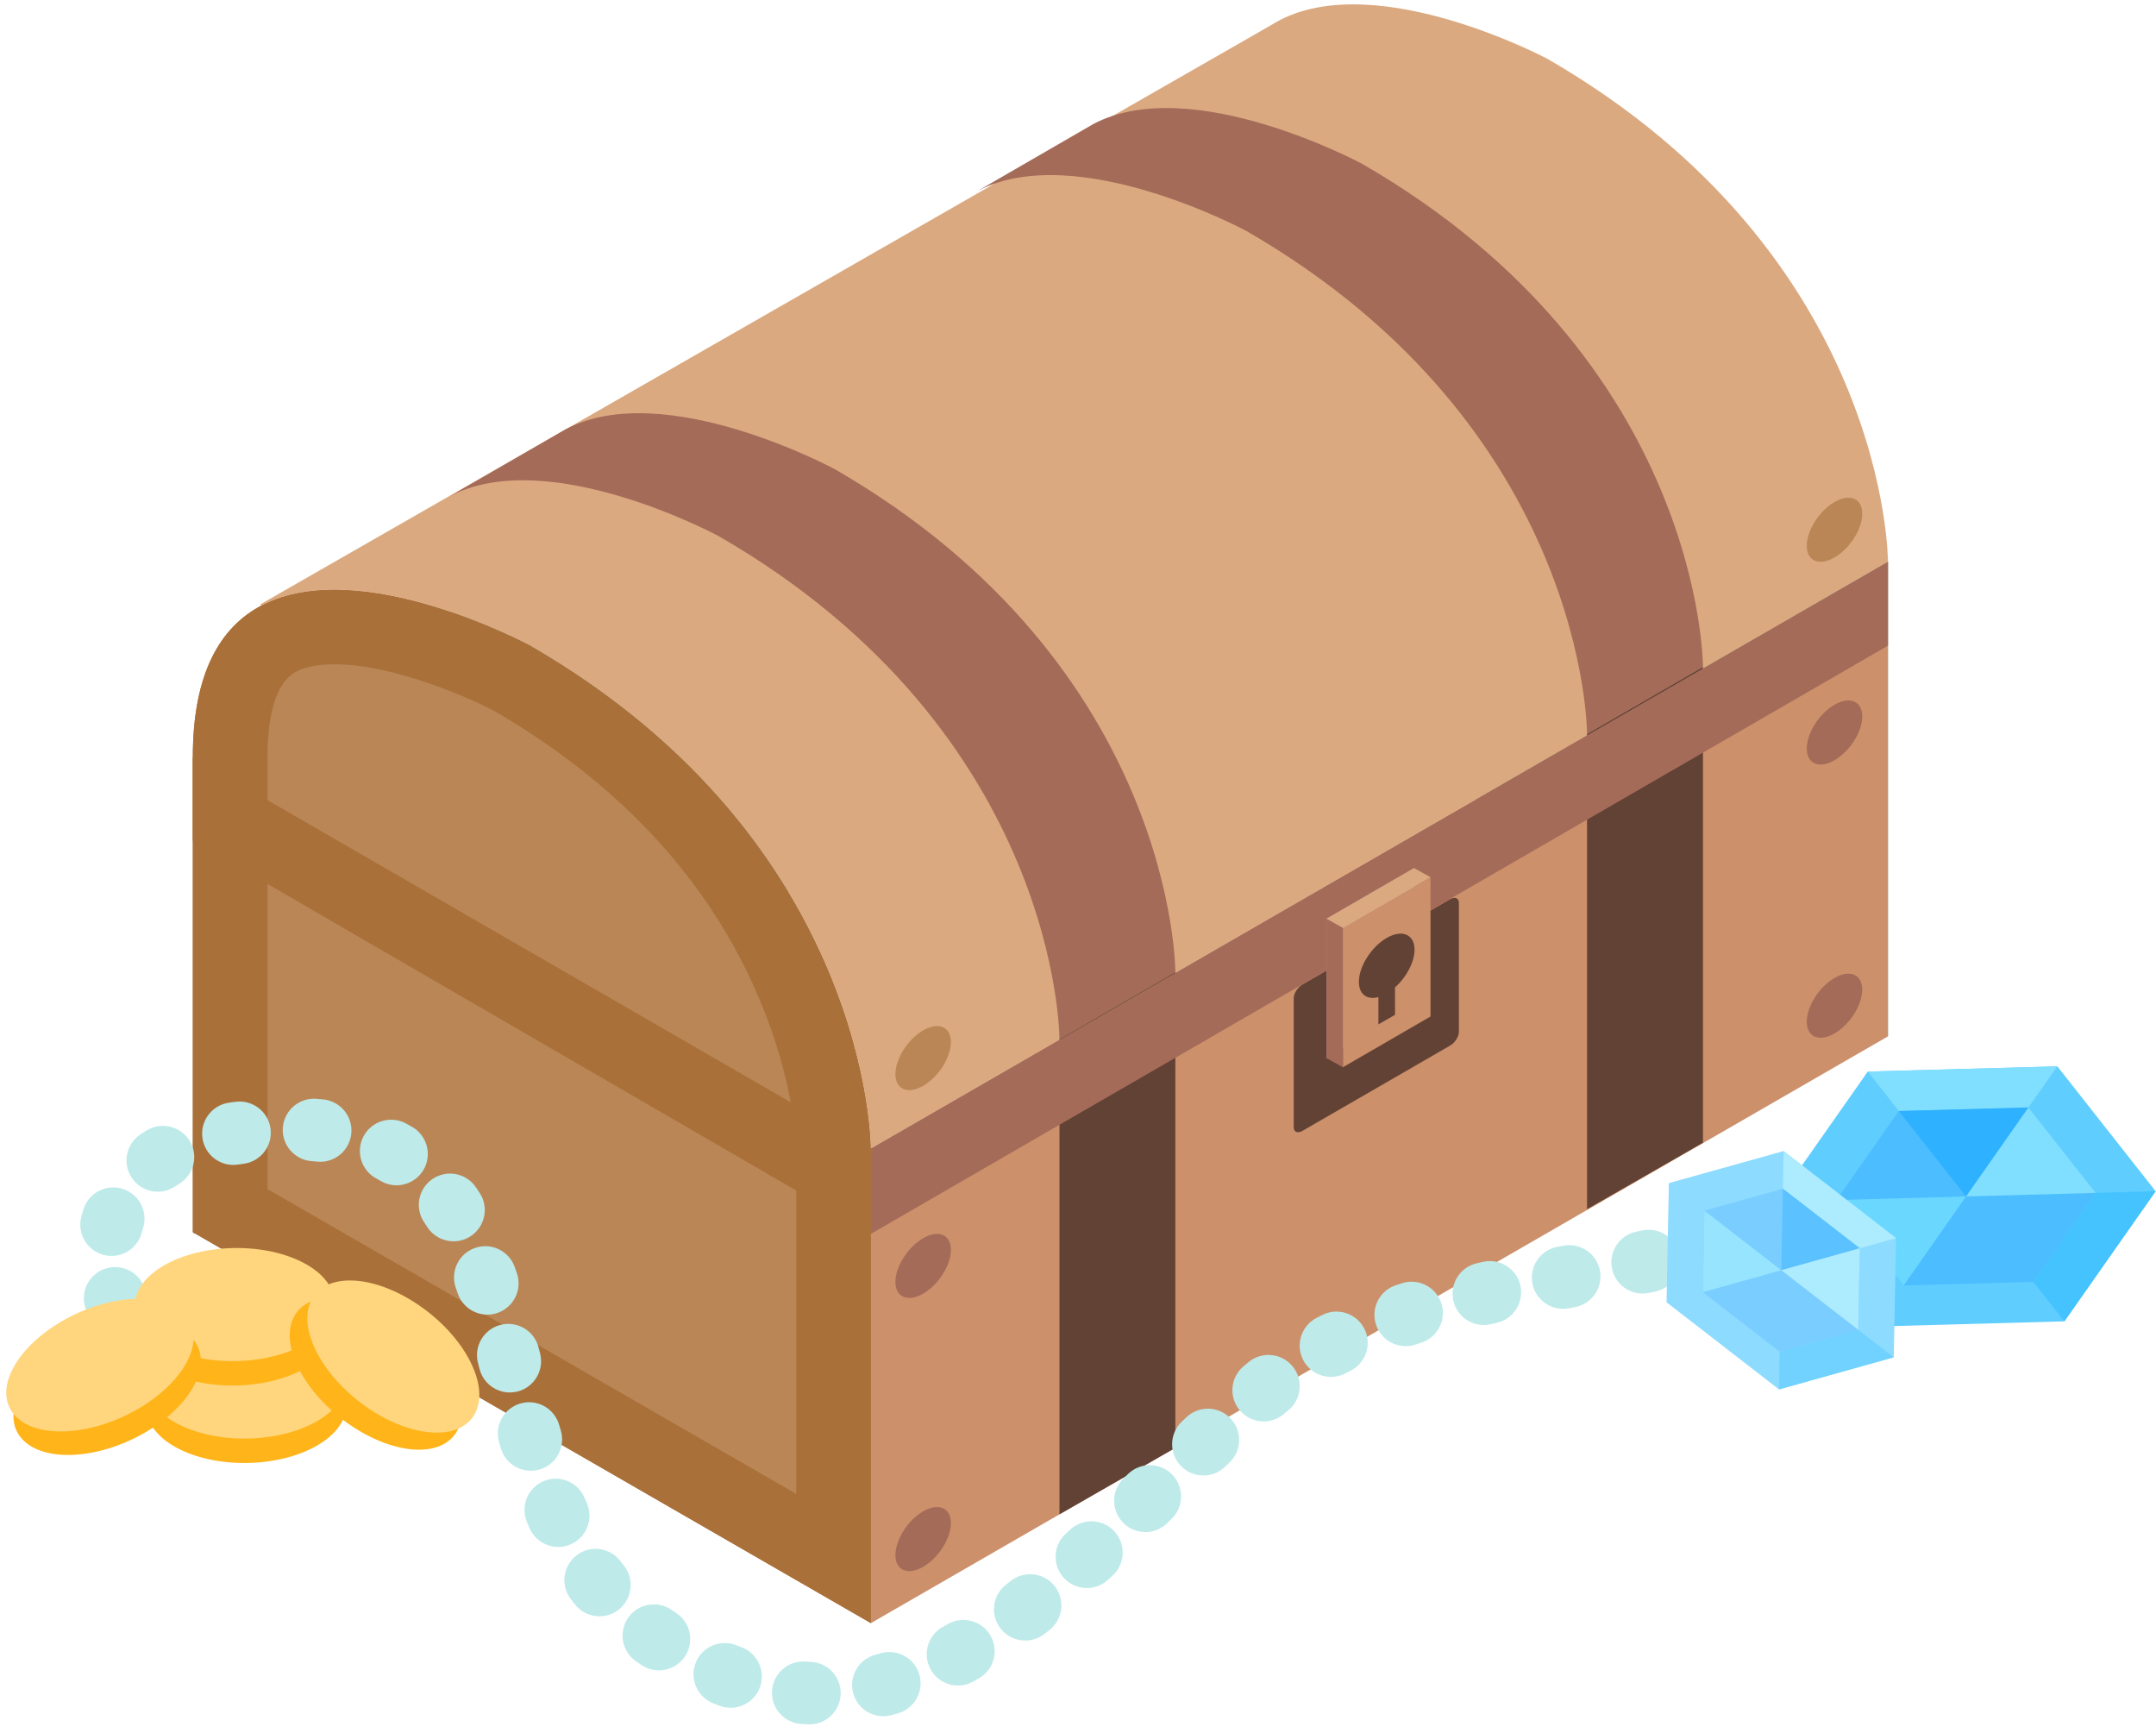 <svg width="211" height="169" viewBox="0 0 211 169" fill="none" xmlns="http://www.w3.org/2000/svg">
    <path d="M124.385 2.467L125.274 1.957C124.971 2.114 124.674 2.284 124.385 2.467Z" fill="#77BDB5"/>
    <path d="M125.292 1.948L125.273 1.958C125.28 1.955 125.285 1.952 125.292 1.948Z" fill="#77D3C4"/>
    <path d="M118.482 16.879L18.943 74.289V120.719L118.482 63.31V16.879Z" fill="#77D3C4"/>
    <path d="M118.482 63.31V16.879L184.77 54.965V101.398L118.482 63.31Z" fill="#77BDB5"/>
    <path d="M184.77 54.965L85.23 112.375V158.807L184.77 101.398V54.965Z" fill="#CC906B"/>
    <path d="M85.23 112.375V158.807L18.872 120.561V74.064L85.23 112.375Z" fill="#AA703A"/>
    <path d="M51.908 63.168C51.908 63.168 35.242 54.163 25.585 59.245C21.645 61.318 18.872 65.734 18.872 74.063L85.23 112.375C85.23 112.375 85.301 82.448 51.908 63.168Z" fill="#AA703A"/>
    <path d="M51.908 63.168C51.908 63.168 35.242 54.163 25.585 59.245C21.645 61.318 18.872 65.734 18.872 74.063V120.56L85.23 158.806V112.374C85.23 112.375 85.301 82.448 51.908 63.168Z" fill="#AA703A"/>
    <path d="M26.179 116.339V74.064C26.179 70.928 26.666 66.933 28.988 65.711C29.876 65.243 31.169 64.996 32.727 64.996C38.528 64.996 46.039 68.318 48.35 69.551C60.735 76.725 69.485 86.239 74.356 97.832C77.842 106.125 77.925 112.299 77.924 112.358V146.162L26.179 116.339Z" fill="#BA8656"/>
    <path d="M151.445 5.759C151.445 5.759 134.973 -3.013 125.293 1.947C125.285 1.951 125.28 1.954 125.273 1.957L124.384 2.467L25.464 59.139L25.584 59.245C35.241 54.163 51.907 63.168 51.907 63.168C85.3 82.447 85.229 112.375 85.229 112.375L184.768 54.965C184.77 54.965 184.839 25.039 151.445 5.759Z" fill="#DBA97F"/>
    <path d="M115.029 95.114C115.029 95.114 115.099 65.186 81.707 45.907C81.707 45.907 65.041 36.901 55.383 41.984L44.039 48.544C53.696 43.463 70.361 52.468 70.361 52.468C103.754 71.747 103.685 101.675 103.685 101.675L115.029 95.114Z" fill="#A56B59"/>
    <path d="M115.029 141.663V95.114L103.686 101.674V148.164L115.029 141.663Z" fill="#634236"/>
    <path d="M166.663 65.254C166.663 65.254 166.732 35.326 133.34 16.048C133.34 16.048 116.674 7.043 107.017 12.125L95.672 18.685C105.329 13.604 121.995 22.608 121.995 22.608C155.389 41.887 155.318 71.815 155.318 71.815L166.663 65.254Z" fill="#A56B59"/>
    <path d="M166.663 111.803V65.254L155.318 71.815V118.305L166.663 111.803Z" fill="#634236"/>
    <path d="M184.77 54.965L85.23 112.375V120.719L184.77 63.168V54.965Z" fill="#A56B59"/>
    <path d="M142.777 100.952C142.777 101.423 142.396 102.024 141.926 102.294L127.462 110.646C126.993 110.917 126.612 110.755 126.612 110.287V97.668C126.612 97.199 126.993 96.598 127.462 96.326L141.926 87.976C142.396 87.705 142.777 87.865 142.777 88.335V100.952Z" fill="#634236"/>
    <path d="M129.817 89.891L138.391 84.934V98.561L129.817 103.526V89.891Z" fill="#C49CB5"/>
    <path d="M131.426 90.786L139.999 85.829V99.454L131.426 104.418V90.786Z" fill="#CC906B"/>
    <path d="M129.817 89.891L131.426 90.786L139.999 85.829L138.391 84.934L129.817 89.891Z" fill="#DBA97F"/>
    <path d="M131.426 104.418L129.817 103.526V89.891L131.426 90.786V104.418Z" fill="#A56B59"/>
    <path d="M93.061 122.288C93.061 123.787 91.845 125.704 90.346 126.569C88.847 127.436 87.631 126.921 87.631 125.423C87.631 123.925 88.847 122.007 90.346 121.142C91.845 120.275 93.061 120.789 93.061 122.288Z" fill="#A56B59"/>
    <path d="M93.061 101.957C93.061 103.457 91.845 105.374 90.346 106.24C88.847 107.105 87.631 106.592 87.631 105.092C87.631 103.594 88.847 101.676 90.346 100.811C91.845 99.946 93.061 100.459 93.061 101.957Z" fill="#BA8656"/>
    <path d="M93.061 149.016C93.061 150.516 91.845 152.432 90.346 153.297C88.847 154.163 87.631 153.65 87.631 152.151C87.631 150.652 88.847 148.735 90.346 147.869C91.845 147.003 93.061 147.518 93.061 149.016Z" fill="#A56B59"/>
    <path d="M182.25 70.102C182.25 71.601 181.035 73.518 179.535 74.383C178.037 75.248 176.821 74.735 176.821 73.236C176.821 71.737 178.037 69.819 179.535 68.954C181.035 68.088 182.25 68.602 182.25 70.102Z" fill="#A56B59"/>
    <path d="M182.25 50.264C182.25 51.762 181.035 53.68 179.535 54.545C178.037 55.411 176.821 54.898 176.821 53.399C176.821 51.899 178.037 49.982 179.535 49.118C181.035 48.25 182.25 48.764 182.25 50.264Z" fill="#BA8656"/>
    <path d="M182.25 96.831C182.25 98.331 181.035 100.247 179.535 101.112C178.037 101.978 176.821 101.464 176.821 99.964C176.821 98.466 178.037 96.549 179.535 95.683C181.035 94.818 182.25 95.331 182.25 96.831Z" fill="#A56B59"/>
    <path d="M18.866 74.064L85.23 112.375V120.719L18.866 82.246V74.064Z" fill="#AA703A"/>
    <path d="M138.436 92.92C138.436 91.416 137.217 90.9 135.712 91.768C134.208 92.637 132.988 94.561 132.988 96.065C132.988 97.286 133.792 97.854 134.898 97.561V100.225L136.526 99.291V96.607C137.63 95.623 138.436 94.139 138.436 92.92Z" fill="#634236"/>
    <path d="M30.059 136.211C29.169 136.211 28.286 135.824 27.682 135.078C26.618 133.765 26.82 131.84 28.131 130.775L28.326 130.615C29.618 129.529 31.548 129.695 32.635 130.988C33.722 132.281 33.555 134.21 32.262 135.297C32.17 135.375 32.076 135.453 31.984 135.527C31.417 135.987 30.736 136.211 30.059 136.211Z" fill="#BFEAEA"/>
    <path d="M79.221 168.711C79.175 168.711 79.129 168.709 79.082 168.707C78.853 168.697 78.625 168.684 78.394 168.668C76.708 168.549 75.439 167.087 75.558 165.402C75.677 163.716 77.136 162.445 78.824 162.566C79.002 162.578 79.178 162.588 79.353 162.596C81.041 162.671 82.347 164.099 82.273 165.786C82.201 167.43 80.848 168.711 79.221 168.711ZM86.449 167.914C85.092 167.914 83.853 167.005 83.492 165.632C83.063 163.997 84.04 162.325 85.674 161.897C85.846 161.852 86.017 161.804 86.188 161.755C87.81 161.288 89.506 162.222 89.975 163.845C90.444 165.468 89.508 167.163 87.885 167.632C87.666 167.695 87.447 167.755 87.228 167.814C86.967 167.881 86.705 167.914 86.449 167.914ZM71.497 167.088C71.141 167.088 70.777 167.025 70.424 166.893C70.215 166.815 70.006 166.733 69.795 166.649C68.227 166.023 67.463 164.243 68.09 162.674C68.716 161.106 70.495 160.344 72.065 160.969C72.235 161.035 72.404 161.102 72.573 161.165C74.154 161.758 74.956 163.521 74.362 165.103C73.901 166.331 72.736 167.088 71.497 167.088ZM93.756 164.911C92.68 164.911 91.637 164.341 91.078 163.333C90.26 161.856 90.793 159.994 92.271 159.176C92.436 159.085 92.601 158.991 92.765 158.898C94.232 158.06 96.1 158.568 96.939 160.035C97.778 161.502 97.269 163.369 95.802 164.209C95.614 164.316 95.424 164.423 95.234 164.527C94.766 164.786 94.258 164.911 93.756 164.911ZM64.488 163.43C63.904 163.43 63.315 163.263 62.793 162.914C62.613 162.795 62.434 162.673 62.254 162.549C60.861 161.592 60.51 159.688 61.467 158.295C62.424 156.904 64.329 156.551 65.721 157.51C65.877 157.617 66.034 157.723 66.19 157.826C67.594 158.764 67.973 160.662 67.036 162.068C66.445 162.952 65.477 163.43 64.488 163.43ZM100.338 160.511C99.424 160.511 98.521 160.104 97.918 159.326C96.883 157.99 97.127 156.068 98.463 155.035L98.924 154.674C100.251 153.629 102.175 153.858 103.219 155.186C104.264 156.514 104.035 158.436 102.707 159.481L102.209 159.871C101.651 160.302 100.992 160.511 100.338 160.511ZM58.665 158.135C57.762 158.135 56.869 157.738 56.266 156.975C56.125 156.799 55.989 156.621 55.853 156.443C54.832 155.096 55.097 153.178 56.444 152.159C57.79 151.138 59.708 151.403 60.728 152.749C60.837 152.894 60.949 153.036 61.061 153.179C62.11 154.503 61.886 156.427 60.561 157.476C60 157.919 59.33 158.135 58.665 158.135ZM106.367 155.373C105.542 155.373 104.719 155.041 104.115 154.385C102.972 153.143 103.052 151.207 104.296 150.065L104.736 149.658C105.975 148.511 107.911 148.585 109.058 149.825C110.206 151.063 110.131 152.999 108.892 154.147L108.437 154.566C107.85 155.106 107.107 155.373 106.367 155.373ZM54.633 151.352C53.465 151.352 52.35 150.678 51.84 149.543C51.751 149.344 51.664 149.145 51.577 148.943C50.909 147.391 51.626 145.591 53.178 144.923C54.729 144.255 56.529 144.972 57.196 146.525C57.27 146.697 57.346 146.869 57.423 147.041C58.114 148.582 57.425 150.392 55.884 151.082C55.477 151.266 55.051 151.352 54.633 151.352ZM112.094 149.895C111.302 149.895 110.51 149.588 109.911 148.979C108.728 147.773 108.746 145.836 109.951 144.653L110.387 144.226C111.593 143.043 113.53 143.061 114.712 144.266C115.895 145.472 115.877 147.409 114.672 148.592L114.236 149.018C113.641 149.603 112.867 149.895 112.094 149.895ZM117.771 144.362C116.962 144.362 116.156 144.044 115.555 143.411C114.39 142.188 114.438 140.251 115.662 139.087L116.109 138.663C117.336 137.501 119.271 137.554 120.432 138.78C121.593 140.006 121.541 141.942 120.316 143.104L119.878 143.518C119.287 144.082 118.527 144.362 117.771 144.362ZM51.952 143.898C50.633 143.898 49.416 143.038 49.021 141.708L48.843 141.101C48.374 139.478 49.31 137.783 50.933 137.314C52.556 136.846 54.251 137.783 54.72 139.405L54.885 139.97C55.365 141.589 54.443 143.29 52.822 143.771C52.533 143.856 52.24 143.898 51.952 143.898ZM22.869 139.223C21.243 139.223 19.89 137.942 19.816 136.3C19.742 134.612 21.048 133.184 22.736 133.108C22.875 133.102 23.013 133.092 23.154 133.077C24.828 132.901 26.342 134.113 26.521 135.794C26.701 137.473 25.484 138.98 23.804 139.159C23.537 139.188 23.272 139.208 23.007 139.22C22.962 139.221 22.916 139.223 22.869 139.223ZM123.672 139.072C122.802 139.072 121.938 138.704 121.333 137.987C120.243 136.696 120.406 134.766 121.697 133.676C121.867 133.531 122.039 133.391 122.211 133.25C123.522 132.186 125.449 132.385 126.514 133.695C127.578 135.008 127.379 136.933 126.068 137.998C125.925 138.114 125.784 138.23 125.643 138.35C125.068 138.834 124.368 139.072 123.672 139.072ZM16.071 136.983C15.424 136.983 14.771 136.778 14.217 136.354C14.017 136.202 13.821 136.043 13.627 135.879C12.336 134.789 12.173 132.859 13.263 131.568C14.352 130.278 16.282 130.115 17.573 131.205C17.69 131.305 17.809 131.4 17.93 131.492C19.273 132.517 19.53 134.437 18.504 135.779C17.902 136.569 16.992 136.983 16.071 136.983ZM49.893 136.239C48.532 136.239 47.289 135.324 46.933 133.946L46.782 133.364C46.354 131.729 47.333 130.057 48.967 129.631C50.6 129.202 52.273 130.181 52.7 131.816L52.856 132.414C53.279 134.05 52.295 135.719 50.661 136.143C50.403 136.206 50.146 136.239 49.893 136.239ZM130.258 134.715C129.151 134.715 128.081 134.111 127.537 133.061C126.763 131.559 127.35 129.715 128.851 128.94C129.044 128.84 129.238 128.741 129.433 128.644C130.947 127.891 132.783 128.507 133.535 130.02C134.287 131.532 133.672 133.368 132.158 134.121C131.992 134.204 131.825 134.288 131.658 134.374C131.21 134.606 130.73 134.715 130.258 134.715ZM137.568 131.706C136.281 131.706 135.083 130.887 134.662 129.596C134.137 127.991 135.014 126.264 136.619 125.74C136.822 125.675 137.024 125.608 137.228 125.545C138.837 125.034 140.556 125.929 141.065 127.54C141.574 129.151 140.681 130.869 139.07 131.378L138.518 131.556C138.203 131.658 137.883 131.706 137.568 131.706ZM11.467 130.661C10.231 130.661 9.067 129.906 8.605 128.681C8.518 128.451 8.436 128.218 8.36 127.986C7.831 126.382 8.702 124.652 10.306 124.123C11.91 123.594 13.639 124.467 14.168 126.07C14.219 126.222 14.272 126.375 14.328 126.525C14.924 128.105 14.126 129.869 12.545 130.464C12.189 130.598 11.825 130.661 11.467 130.661ZM145.211 129.636C143.815 129.636 142.553 128.672 142.231 127.252C141.858 125.604 142.892 123.967 144.54 123.594L145.144 123.457C146.791 123.09 148.427 124.129 148.795 125.777C149.162 127.425 148.123 129.06 146.475 129.427L145.889 129.56C145.662 129.612 145.436 129.636 145.211 129.636ZM47.693 128.622C46.422 128.622 45.234 127.823 44.8 126.552L44.61 126.007C44.047 124.413 44.881 122.667 46.474 122.103C48.066 121.54 49.814 122.374 50.376 123.967C50.448 124.167 50.518 124.37 50.587 124.572C51.134 126.171 50.282 127.909 48.683 128.456C48.356 128.568 48.021 128.622 47.693 128.622ZM152.973 128.055C151.532 128.055 150.248 127.032 149.971 125.565C149.657 123.905 150.747 122.305 152.407 121.991L153.006 121.878C154.667 121.565 156.267 122.656 156.579 124.316C156.893 125.976 155.802 127.576 154.141 127.89L153.545 128.002C153.352 128.038 153.16 128.055 152.973 128.055ZM160.753 126.561C159.328 126.561 158.053 125.559 157.759 124.108C157.424 122.453 158.494 120.838 160.15 120.504L160.735 120.383C162.393 120.045 164.008 121.106 164.35 122.76C164.692 124.413 163.628 126.031 161.974 126.374L161.364 126.499C161.158 126.54 160.954 126.561 160.753 126.561ZM168.479 124.783C167.125 124.783 165.889 123.88 165.524 122.511C165.09 120.878 166.061 119.202 167.694 118.769L168.266 118.615C169.895 118.172 171.577 119.133 172.02 120.761C172.464 122.392 171.503 124.072 169.874 124.517L169.267 124.68C169.002 124.749 168.738 124.783 168.479 124.783ZM10.918 122.879C10.666 122.879 10.41 122.848 10.154 122.781C8.518 122.361 7.533 120.693 7.954 119.057C8.019 118.806 8.09 118.556 8.17 118.308C8.682 116.699 10.4 115.806 12.011 116.32C13.621 116.832 14.511 118.551 13.999 120.162C13.955 120.301 13.915 120.441 13.879 120.582C13.523 121.962 12.281 122.879 10.918 122.879ZM176.02 122.36C174.794 122.36 173.637 121.618 173.168 120.407C172.557 118.832 173.338 117.059 174.912 116.448C175.092 116.38 175.269 116.309 175.447 116.238C177.013 115.61 178.796 116.37 179.424 117.938C180.053 119.506 179.291 121.287 177.724 121.915C177.525 121.995 177.326 122.074 177.125 122.151C176.762 122.292 176.387 122.36 176.02 122.36ZM44.387 121.448C43.381 121.448 42.397 120.954 41.813 120.046C41.719 119.9 41.624 119.757 41.526 119.614C40.569 118.221 40.922 116.318 42.315 115.362C43.707 114.405 45.612 114.758 46.568 116.151C46.7 116.342 46.829 116.537 46.956 116.733C47.87 118.154 47.461 120.046 46.04 120.962C45.527 121.291 44.953 121.448 44.387 121.448ZM183.158 118.949C182.107 118.949 181.084 118.407 180.515 117.434C179.661 115.977 180.152 114.103 181.609 113.25C181.771 113.154 181.933 113.059 182.095 112.961C183.54 112.086 185.42 112.549 186.294 113.995C187.169 115.44 186.706 117.32 185.261 118.195C185.073 118.307 184.886 118.419 184.698 118.529C184.215 118.813 183.682 118.949 183.158 118.949ZM15.439 116.598C14.457 116.598 13.49 116.124 12.9 115.246C11.957 113.846 12.328 111.945 13.728 111.002C13.934 110.863 14.146 110.729 14.363 110.596C15.806 109.721 17.687 110.18 18.564 111.623C19.441 113.067 18.981 114.949 17.537 115.825C17.403 115.906 17.272 115.99 17.145 116.076C16.621 116.428 16.027 116.598 15.439 116.598ZM38.807 115.967C38.283 115.967 37.752 115.832 37.267 115.548C37.127 115.467 36.986 115.387 36.842 115.311C35.35 114.518 34.785 112.665 35.578 111.174C36.372 109.682 38.224 109.117 39.716 109.91C39.932 110.025 40.144 110.144 40.352 110.265C41.811 111.118 42.302 112.991 41.451 114.449C40.881 115.424 39.857 115.967 38.807 115.967ZM22.835 113.975C21.342 113.975 20.034 112.879 19.813 111.358C19.569 109.686 20.726 108.133 22.398 107.889C22.612 107.858 22.824 107.828 23.035 107.801C24.708 107.574 26.249 108.749 26.474 110.424C26.7 112.098 25.526 113.637 23.851 113.862C23.663 113.887 23.472 113.914 23.28 113.942C23.131 113.965 22.982 113.975 22.835 113.975ZM31.338 113.67C31.234 113.67 31.127 113.664 31.021 113.652C30.847 113.634 30.67 113.619 30.493 113.605C28.809 113.474 27.55 112.003 27.68 110.32C27.81 108.634 29.284 107.377 30.965 107.506C31.195 107.525 31.423 107.545 31.649 107.569C33.329 107.743 34.551 109.245 34.378 110.924C34.215 112.498 32.887 113.67 31.338 113.67Z" fill="#BFEAEA"/>
    <path d="M189.716 114.2C188.869 114.2 188.026 113.85 187.422 113.165C186.304 111.899 186.424 109.966 187.691 108.849L187.879 108.679C189.128 107.539 191.063 107.628 192.2 108.876C193.34 110.123 193.251 112.058 192.004 113.196L191.738 113.434C191.157 113.948 190.436 114.2 189.716 114.2Z" fill="#BFEAEA"/>
    <path d="M16.242 134.413C19.445 131.917 25.566 131.321 29.912 133.083C34.259 134.846 35.185 138.298 31.982 140.795C28.777 143.292 22.658 143.888 18.31 142.126C13.965 140.362 13.038 136.91 16.242 134.413Z" fill="#FFB51A"/>
    <path d="M16.242 132.024C19.445 129.528 25.566 128.932 29.912 130.694C34.259 132.456 35.185 135.909 31.982 138.406C28.777 140.903 22.658 141.498 18.31 139.735C13.965 137.973 13.038 134.521 16.242 132.024Z" fill="#FFD67D"/>
    <path d="M15.094 126.836C18.297 124.34 24.419 123.743 28.766 125.506C33.112 127.268 34.038 130.721 30.834 133.217C27.631 135.714 21.51 136.31 17.164 134.548C12.817 132.786 11.891 129.332 15.094 126.836Z" fill="#FFB51A"/>
    <path d="M15.094 124.448C18.297 121.952 24.419 121.356 28.766 123.118C33.112 124.88 34.038 128.333 30.834 130.829C27.631 133.326 21.51 133.921 17.164 132.159C12.817 130.397 11.891 126.944 15.094 124.448Z" fill="#FFD67D"/>
    <path d="M1.999 136.137C3.914 132.556 9.266 129.528 13.953 129.374C18.64 129.22 20.889 132 18.974 135.582C17.059 139.164 11.706 142.192 7.02 142.346C2.331 142.5 0.084 139.719 1.999 136.137Z" fill="#FFB51A"/>
    <path d="M1.294 133.836C3.208 130.254 8.561 127.227 13.248 127.074C17.936 126.92 20.184 129.699 18.269 133.281C16.353 136.863 11.001 139.89 6.314 140.045C1.627 140.2 -0.621 137.419 1.294 133.836Z" fill="#FFD67D"/>
    <path d="M32.672 126.954C36.733 127.038 41.857 130.439 44.115 134.549C46.375 138.659 44.915 141.921 40.854 141.837C36.792 141.752 31.669 138.351 29.41 134.241C27.151 130.131 28.611 126.868 32.672 126.954Z" fill="#FFB51A"/>
    <path d="M34.404 125.282C38.465 125.368 43.588 128.768 45.847 132.878C48.107 136.989 46.647 140.251 42.585 140.166C38.524 140.081 33.401 136.681 31.142 132.571C28.883 128.46 30.344 125.198 34.404 125.282Z" fill="#FFD67D"/>
    <path d="M183.48 129.791L173.861 117.572L182.793 104.842L201.344 104.331L210.965 116.549L202.032 129.28L183.48 129.791Z" fill="#60CDFF"/>
    <path d="M186.303 125.768L179.723 117.411L185.832 108.703L198.521 108.352L205.103 116.711L198.992 125.418L186.303 125.768Z" fill="#4CBDFF"/>
    <path d="M182.793 104.842L185.832 108.703L198.521 108.352L201.344 104.331L182.793 104.842Z" fill="#80DEFF"/>
    <path d="M210.965 116.549L205.103 116.711L198.992 125.418L202.032 129.28L210.965 116.549Z" fill="#44C3FF"/>
    <path d="M185.832 108.703L192.412 117.061L198.521 108.352L185.832 108.703Z" fill="#2EB1FF"/>
    <path d="M205.103 116.711L192.412 117.061L198.521 108.352L205.103 116.711Z" fill="#80DEFF"/>
    <path d="M179.723 117.411L192.412 117.061L186.303 125.768L179.723 117.411Z" fill="#6AD7FF"/>
    <path d="M163.1 127.416L163.326 115.757L174.557 112.618L185.562 121.137L185.334 132.797L174.104 135.938L163.1 127.416Z" fill="#8DDBFF"/>
    <path d="M166.647 126.425L166.803 118.45L174.486 116.301L182.014 122.13L181.858 130.106L174.176 132.253L166.647 126.425Z" fill="#79CEFF"/>
    <path d="M174.557 112.618L174.486 116.301L182.014 122.13L185.562 121.137L174.557 112.618Z" fill="#ADEBFF"/>
    <path d="M185.334 132.797L181.858 130.106L174.176 132.253L174.104 135.938L185.334 132.797Z" fill="#71D2FF"/>
    <path d="M174.486 116.301L174.33 124.278L182.014 122.13L174.486 116.301Z" fill="#5BC2FF"/>
    <path d="M181.858 130.106L174.33 124.278L182.014 122.13L181.858 130.106Z" fill="#ADEBFF"/>
    <path d="M166.803 118.45L174.33 124.278L166.647 126.425L166.803 118.45Z" fill="#97E4FF"/>
</svg>
